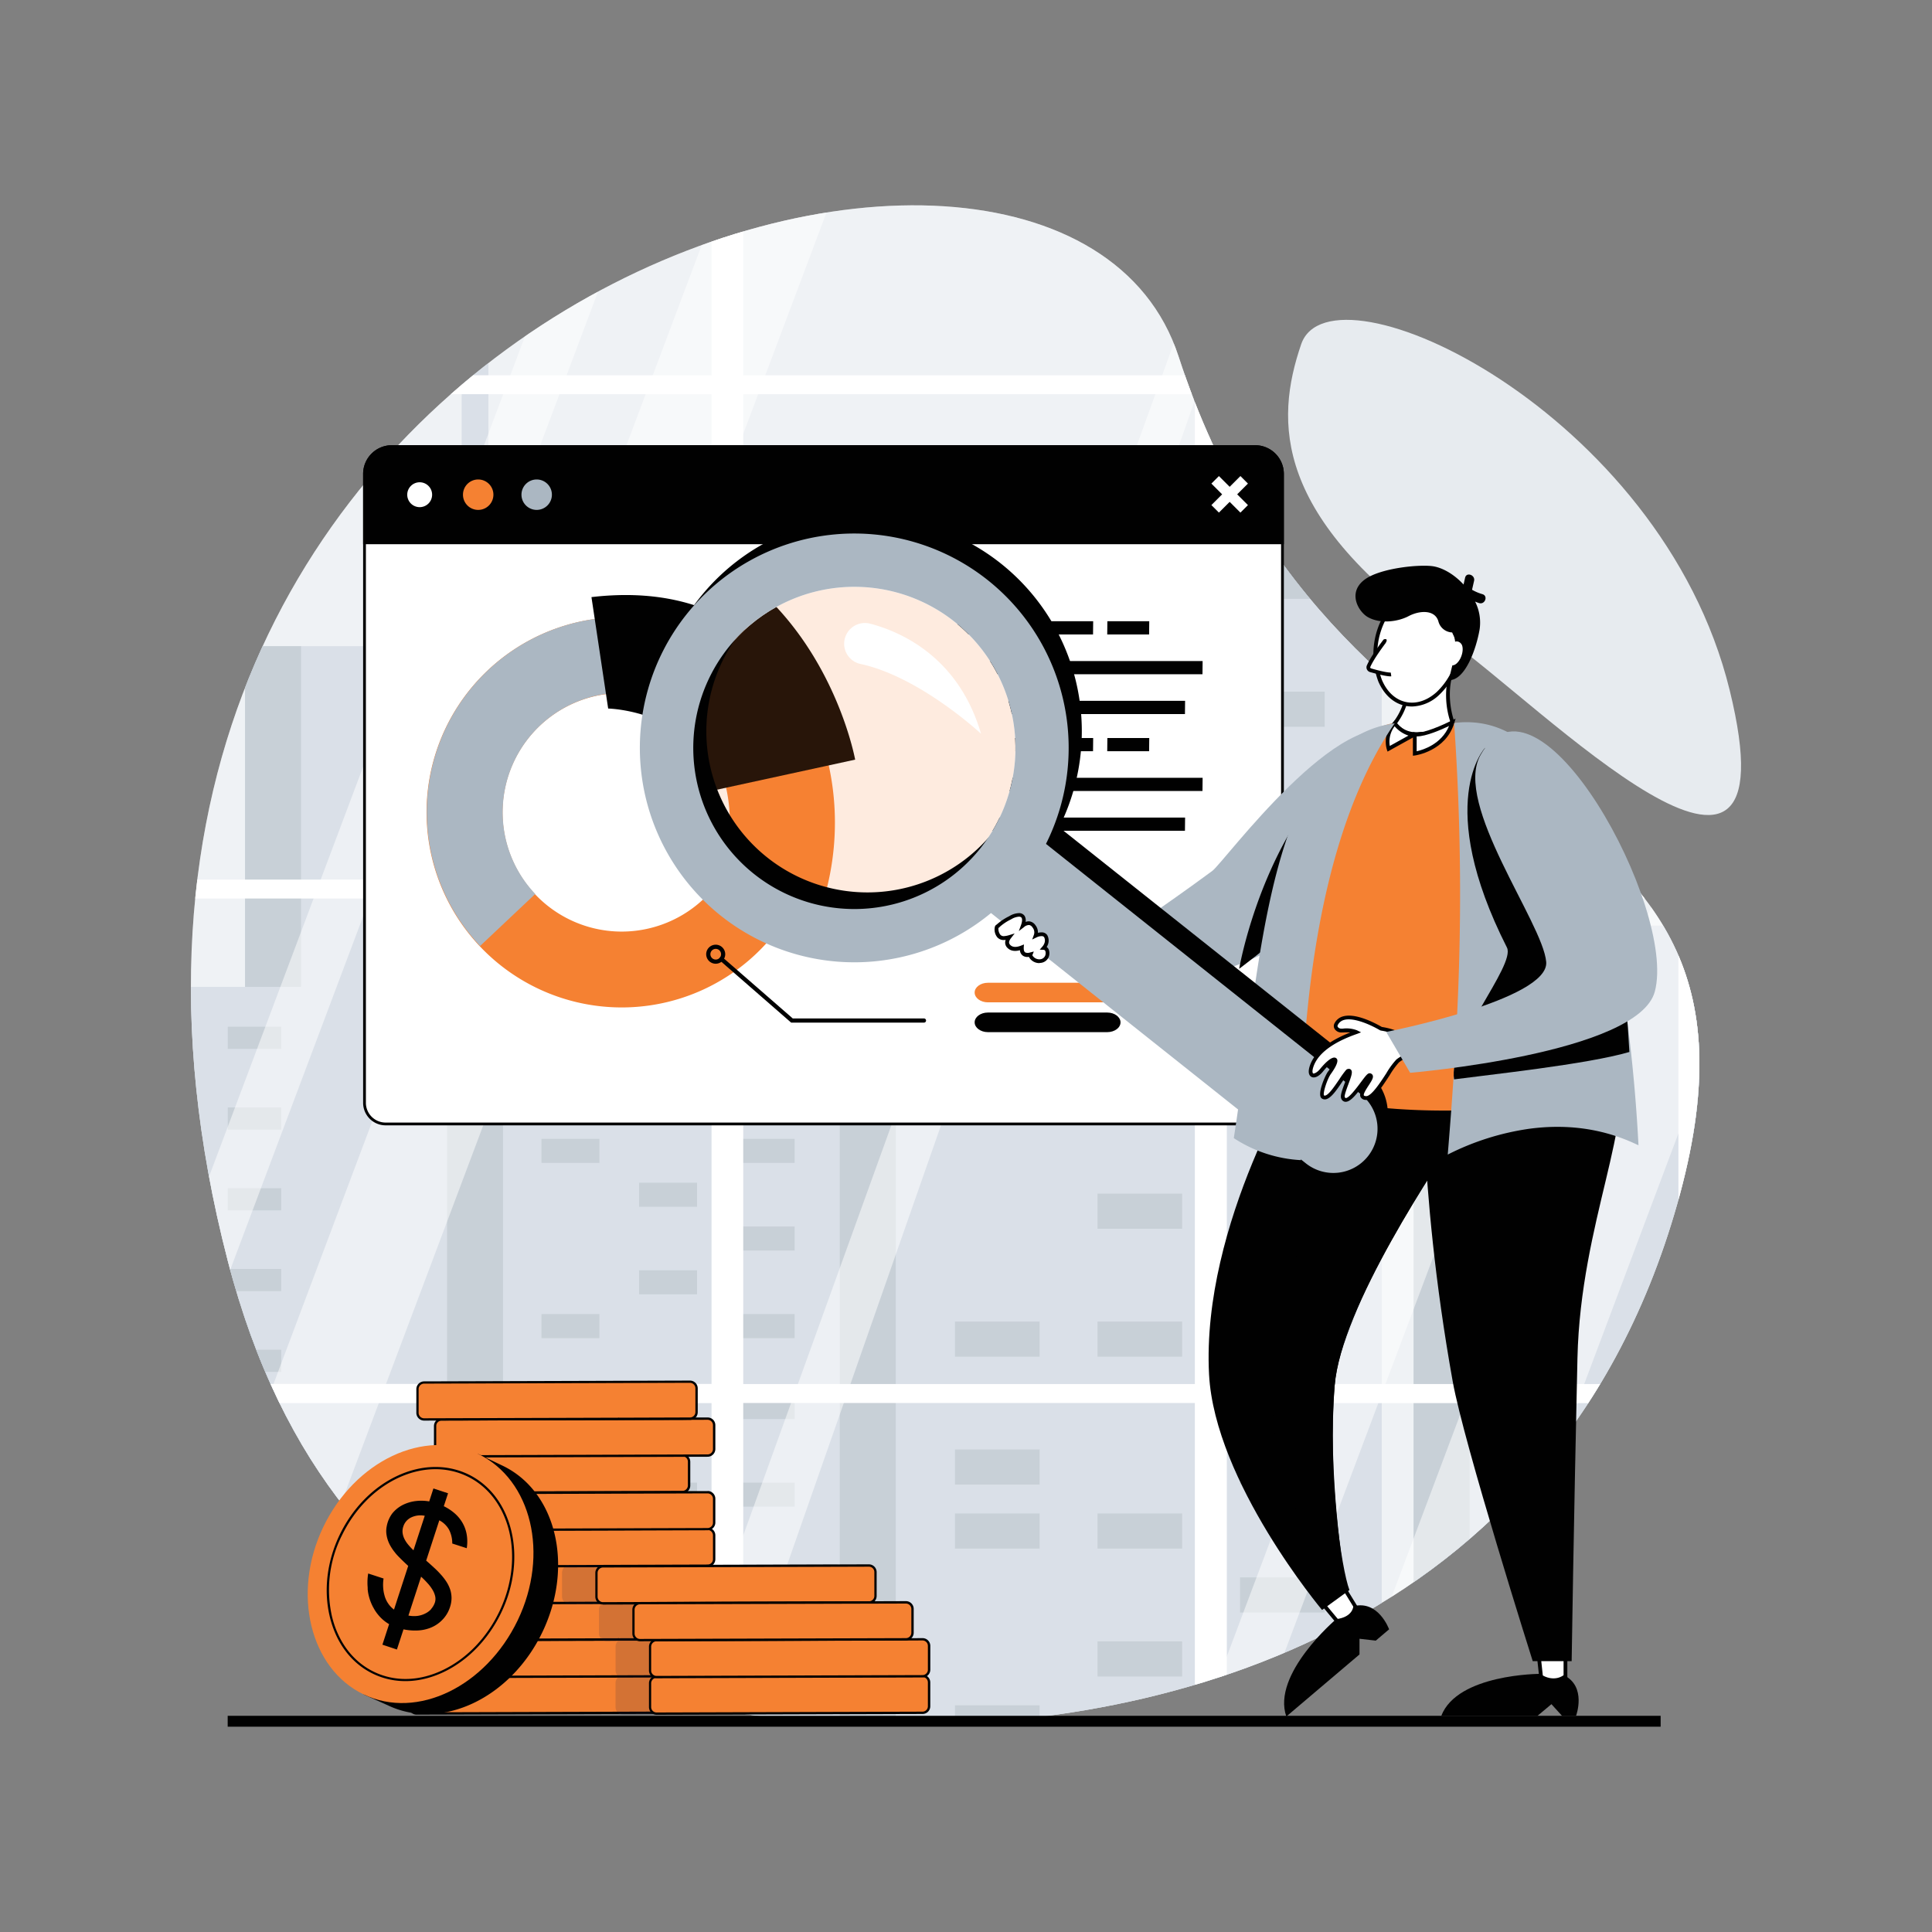 <svg xmlns="http://www.w3.org/2000/svg" data-name="Layer 1" viewBox="0 0 800 800"><rect x="0" y="0" width="800" height="800" fill="#808080" stroke="none"/><defs><clipPath id="a"><path fill="none" d="M364 714c99.09 3.24 277.4-28.1 330.53-215.52S555.17 354.2 488 147.56C437.89-6.5-8.15 126.21 94.28 521.92 139.31 695.9 278.05 711.13 364 714Z"></path></clipPath><clipPath id="b"><path fill="none" d="M395.24 257.48A66.71 66.71 0 1 0 406 351.21a66.7 66.7 0 0 0-10.76-93.73Z" data-name="SVGID"></path></clipPath></defs><path fill="#e7ebef" d="M364 714c99.09 3.24 277.4-28.1 330.53-215.52S555.17 354.2 488 147.56C437.89-6.5-8.15 126.21 94.28 521.92 139.31 695.9 278.05 711.13 364 714Z"></path><path fill="#e7ebef" d="M599.28 264.54c-72.26-50.43-71.41-90.1-60.49-122 12.39-36.11 149 27.6 177.41 143.15s-78.73 5.5-116.92-21.15Z"></path><g clip-path="url(#a)"><path fill="#c6d0db" d="M150.96 267.57v-24.24h40.2V127.49h11.08v115.84h43.31v24.24h23.2v485.72H101.47V267.57h49.49z"></path><path fill="#abb7c2" d="M101.47 267.57h23.19v436.92h-23.19z"></path><path fill="#c6d0db" d="M185.11 383.27h167.27v370.02H185.11z"></path><path fill="#abb7c2" d="M185.11 383.27h23.19v370.02h-23.19zM305.04 399.03h24v9.96h-24zM264.63 399.03h24.01v9.96h-24.01zM305.04 435.31h24v9.96h-24zM264.63 435.31h24.01v9.96h-24.01zM224.21 435.31h24v9.96h-24zM305.04 471.58h24v9.96h-24zM224.21 471.58h24v9.96h-24zM264.63 489.72h24.01v9.96h-24.01zM305.04 507.86h24v9.96h-24zM264.63 525.99h24.01v9.96h-24.01zM305.04 544.13h24v9.96h-24zM224.21 544.13h24v9.96h-24zM305.04 577.65h24v9.96h-24zM264.63 577.65h24.01v9.96h-24.01zM305.04 613.92h24v9.96h-24zM264.63 613.92h24.01v9.96h-24.01zM224.21 613.92h24v9.96h-24zM305.04 650.2h24v9.96h-24zM224.21 650.2h24v9.96h-24zM264.63 668.33h24.01v9.96h-24.01zM224.21 668.33h24v9.96h-24zM305.04 686.47h24v9.96h-24zM264.63 704.6h24.01v9.96h-24.01zM305.04 722.74h24v9.96h-24zM224.21 722.74h24v9.96h-24z"></path><path fill="#c6d0db" d="M585.35 383.27h167.28v370.02H585.35z"></path><path fill="#abb7c2" d="M585.35 383.27h23.19v370.02h-23.19z"></path><path fill="#c6d0db" d="M347.73 207.28h224.44v546.01H347.73z"></path><path fill="#abb7c2" d="M347.73 207.28h23.19v546.01h-23.19zM513.47 233.43h35.05v14.55h-35.05zM454.45 233.43h35.05v14.55h-35.05zM513.47 286.4h35.05v14.55h-35.05zM454.45 286.4h35.05v14.55h-35.05zM395.44 286.4h35.05v14.55h-35.05zM513.47 339.37h35.05v14.55h-35.05zM395.44 339.37h35.05v14.55h-35.05zM454.45 365.85h35.05v14.55h-35.05zM513.47 392.34h35.05v14.55h-35.05zM454.45 418.82h35.05v14.55h-35.05zM513.47 445.31h35.05v14.55h-35.05zM395.44 445.31h35.05v14.55h-35.05zM513.47 494.25h35.05v14.55h-35.05zM454.45 494.25h35.05v14.55h-35.05zM513.47 547.22h35.05v14.55h-35.05zM454.45 547.22h35.05v14.55h-35.05zM395.44 547.22h35.05v14.55h-35.05zM513.47 600.19h35.05v14.55h-35.05zM395.44 600.19h35.05v14.55h-35.05zM454.45 626.68h35.05v14.55h-35.05zM395.44 626.68h35.05v14.55h-35.05zM513.47 653.16h35.05v14.55h-35.05zM454.45 679.65h35.05v14.55h-35.05zM513.47 706.13h35.05v14.55h-35.05zM395.44 706.13h35.05v14.55h-35.05z"></path><path fill="#c6d0db" d="M700.59 247.98h219.97v505.31H700.59z"></path><path fill="#abb7c2" d="M700.59 247.98h22.73v505.31h-22.73zM747.35 321.2h34.35v13.46h-34.35zM747.35 370.22h34.35v13.46h-34.35zM747.35 468.26h34.35v13.46h-34.35zM747.35 562.58h34.35v13.46h-34.35zM747.35 611.6h34.35v13.46h-34.35zM747.35 636.11h34.35v13.46h-34.35zM747.35 709.65h34.35v13.46h-34.35z"></path><path fill="#c6d0db" d="M-10.3 408.63h141.67v344.66H-10.3z"></path><path fill="#abb7c2" d="M-10.3 408.63H4.34v344.66H-10.3zM94.32 425.14h22.13v9.18H94.32zM57.07 425.14H79.2v9.18H57.07zM94.32 458.57h22.13v9.18H94.32zM57.07 458.57H79.2v9.18H57.07zM19.82 458.57h22.12v9.18H19.82zM94.32 492.01h22.13v9.18H94.32zM19.82 492.01h22.12v9.18H19.82zM57.07 508.73H79.2v9.18H57.07zM94.32 525.44h22.13v9.18H94.32zM57.07 542.16H79.2v9.18H57.07zM94.32 558.88h22.13v9.18H94.32zM19.82 558.88h22.12v9.18H19.82zM94.32 589.78h22.13v9.18H94.32zM57.07 589.78H79.2v9.18H57.07zM94.32 623.21h22.13v9.18H94.32zM57.07 623.21H79.2v9.18H57.07zM19.82 623.21h22.12v9.18H19.82zM94.32 656.65h22.13v9.18H94.32zM19.82 656.65h22.12v9.18H19.82zM57.07 673.37H79.2v9.18H57.07zM19.82 673.37h22.12v9.18H19.82zM94.32 690.08h22.13v9.18H94.32zM57.07 706.8H79.2v9.18H57.07zM94.32 723.52h22.13v9.18H94.32zM19.82 723.52h22.12v9.18H19.82z"></path><path fill="#fff" d="M-99.07 39.75h600.4v684.56h-600.4z" opacity=".35"></path><path fill="#fff" d="M107.63 711.95h-46.6l249.8-664.37h46.6l-249.8 664.37zM25.35 711.95H2.05L251.84 47.58h23.31L25.35 711.95zM303.55 711.95h-23.3l214.16-593.04v47.78L303.55 711.95z" opacity=".5"></path><path fill="#fff" d="M504.49 26.2h600.4v684.56h-600.4z" opacity=".35"></path><path fill="#fff" d="M603.78 711.95h-46.6l249.8-664.37h46.6l-249.8 664.37zM521.5 711.95h-23.3L748 47.58h23.29L521.5 711.95z" opacity=".5"></path><path fill="#fff" d="M1129.92 163.23v-7.84h-21.57V31.92h-1214v15.66h13.08v5.53h387.2v102.28h-400.27v7.84h400.27v201h-400.27v7.83h400.27v201h-400.27V581h400.27v131H-92.44v4.52h-13.2v18.08h1214V581h21.57v-7.83h-21.57v-201h21.57v-7.83h-21.57v-201ZM508 372.09h187v201H508Zm0-7.83v-201h187v201Zm0-208.87V53.11h187v102.28ZM508 581h187v131H508v4.52Zm200.09 131V581h187v131Zm0-138.83v-201h187v201Zm0-208.86v-201h187v201Zm0-208.87V53.11h187v102.28ZM307.76 53.11h187v102.28h-187Zm0 110.12h187v201h-187Zm0 208.86h187v201h-187Zm0 208.86h187v135.52h-.07V712H307.76Z"></path></g><path fill="#010101" d="M94.28 710.48h593.36v4.51H94.28z"></path><path fill="#f58132" d="M285.35 706.47a2.75 2.75 0 0 1-2.72 2.74l-19.51.06-90.62.27a2.72 2.72 0 0 1-2.73-2.71v-9.86a2.73 2.73 0 0 1 2.72-2.74h9.42l81-.26 19.73-.06a2.79 2.79 0 0 1 1 .2 2.72 2.72 0 0 1 1.72 2.52Z"></path><path fill="#010101" d="M172.5 710a3.21 3.21 0 0 1-3.22-3.19v-9.86a3.22 3.22 0 0 1 3.19-3.22l110.14-.34a3.24 3.24 0 0 1 3.22 3.2v9.86a3.22 3.22 0 0 1-3.19 3.22Zm110.09-15.64-110.14.33a2.26 2.26 0 0 0-2.23 2.26v9.85a2.24 2.24 0 0 0 2.25 2.24l110.13-.34a2.27 2.27 0 0 0 2.24-2.25v-9.86a2.25 2.25 0 0 0-1.42-2.08 2.37 2.37 0 0 0-.83-.13Z"></path><path fill="#f58132" d="M295.76 691.33a2.72 2.72 0 0 1-2.72 2.73h-9.45l-20.37.07-80.32.25a2.71 2.71 0 0 1-2.72-2.72v-9.87a2.72 2.72 0 0 1 2.72-2.72l73.16-.23 37-.11a2.71 2.71 0 0 1 2.73 2.72Z"></path><path fill="#010101" d="M182.91 694.89a3.05 3.05 0 0 1-1.22-.24 3.19 3.19 0 0 1-2-3v-9.86a3.21 3.21 0 0 1 3.2-3.22l110.11-.29a3.18 3.18 0 0 1 3.21 3.2v9.85a3.22 3.22 0 0 1-3.2 3.22ZM293 679.25l-110.13.33a2.27 2.27 0 0 0-1.59.66 2.2 2.2 0 0 0-.64 1.58v9.87a2.24 2.24 0 0 0 1.4 2.07 2.14 2.14 0 0 0 .84.17l110.12-.35a2.24 2.24 0 0 0 2.23-2.25v-9.85a2.25 2.25 0 0 0-.66-1.59 2.2 2.2 0 0 0-1.57-.64Z"></path><path fill="#f58132" d="M288.46 676a2.73 2.73 0 0 1-2.72 2.74l-29.73.1-80.37.24a2.73 2.73 0 0 1-2.74-2.72v-9.85a2.7 2.7 0 0 1 1.84-2.59 2.74 2.74 0 0 1 .87-.15l65.09-.21 37.89-.1h7.15a2.75 2.75 0 0 1 2.74 2.72Z"></path><path fill="#010101" d="M175.62 679.58a3.22 3.22 0 0 1-3.22-3.2v-9.85a3.2 3.2 0 0 1 2.17-3 3.15 3.15 0 0 1 1-.18l110.12-.35a3.23 3.23 0 0 1 3.23 3.19v9.86a3.11 3.11 0 0 1-.93 2.27 3.2 3.2 0 0 1-2.26 1Zm110.07-15.65-110.12.34a2.06 2.06 0 0 0-.71.13 2.22 2.22 0 0 0-1.52 2.12v9.86a2.26 2.26 0 0 0 2.26 2.23l80.26-.24.21-.09.1.09 29.55-.09A2.24 2.24 0 0 0 288 676v-9.86a2.27 2.27 0 0 0-2.31-2.21Z"></path><path fill="#f58132" d="M285.35 615.13a2.74 2.74 0 0 1-2.72 2.74l-19.51.06-90.62.27a2.72 2.72 0 0 1-2.73-2.71v-9.86a2.73 2.73 0 0 1 2.72-2.74h9.42l81-.25 19.73-.06a2.78 2.78 0 0 1 1 .19 2.73 2.73 0 0 1 1.72 2.52Z"></path><path fill="#010101" d="M172.5 618.69a3.22 3.22 0 0 1-3.22-3.2v-9.86a3.22 3.22 0 0 1 3.19-3.22l110.14-.34a3.24 3.24 0 0 1 3.22 3.2v9.86a3.22 3.22 0 0 1-3.19 3.22ZM282.59 603l-110.14.34a2.26 2.26 0 0 0-2.23 2.25v9.86a2.24 2.24 0 0 0 2.25 2.23l110.13-.34a2.26 2.26 0 0 0 2.24-2.25v-9.86a2.24 2.24 0 0 0-1.42-2.07 2.17 2.17 0 0 0-.83-.16Z"></path><path fill="#f58132" d="M295.76 600a2.72 2.72 0 0 1-2.72 2.72h-9.45l-20.37.07-80.32.25a2.71 2.71 0 0 1-2.72-2.71v-9.87a2.72 2.72 0 0 1 2.72-2.73l73.16-.23 37-.11a2.71 2.71 0 0 1 2.73 2.72Z"></path><path fill="#010101" d="M182.91 603.55a3.05 3.05 0 0 1-1.22-.24 3.17 3.17 0 0 1-2-2.95v-9.87a3.19 3.19 0 0 1 3.2-3.21l110.11-.34a3.27 3.27 0 0 1 2.27.92 3.2 3.2 0 0 1 .94 2.28V600a3.21 3.21 0 0 1-3.2 3.21ZM293 587.91l-110.13.33a2.23 2.23 0 0 0-1.59.67 2.16 2.16 0 0 0-.64 1.57v9.88a2.23 2.23 0 0 0 1.4 2.06 2.14 2.14 0 0 0 .84.17l110.12-.35a2.24 2.24 0 0 0 2.23-2.24v-9.86a2.22 2.22 0 0 0-2.23-2.23Z"></path><path fill="#f58132" d="M288.46 584.68a2.73 2.73 0 0 1-2.72 2.74l-29.73.1-80.37.24a2.73 2.73 0 0 1-2.74-2.72v-9.85a2.7 2.7 0 0 1 1.84-2.59 2.74 2.74 0 0 1 .87-.15l65.09-.21 37.89-.1h7.15a2.75 2.75 0 0 1 2.74 2.72Z"></path><path fill="#010101" d="M175.62 588.24a3.22 3.22 0 0 1-3.22-3.19v-9.86a3.19 3.19 0 0 1 2.17-3 2.92 2.92 0 0 1 1-.19l110.12-.33a3.23 3.23 0 0 1 3.23 3.19v9.86A3.15 3.15 0 0 1 288 587a3.23 3.23 0 0 1-2.26.95Zm110.07-15.64-110.12.33a2.06 2.06 0 0 0-.71.13 2.23 2.23 0 0 0-1.52 2.12v9.86a2.27 2.27 0 0 0 2.26 2.24l80.26-.24.21-.09.1.09 29.55-.1a2.24 2.24 0 0 0 2.23-2.25v-9.86a2.26 2.26 0 0 0-2.26-2.23Z"></path><path fill="#f58132" d="M280.4 660.89a2.75 2.75 0 0 1-1.85 2.59 2.78 2.78 0 0 1-.87.14l-36.81.12-66.17.2h-7.16a2.72 2.72 0 0 1-2.72-2.72v-9.87a2.72 2.72 0 0 1 2.72-2.73h14.81l66.76-.21 28.55-.08a2.35 2.35 0 0 1 .6.07 2.71 2.71 0 0 1 2.13 2.64Z"></path><path fill="#010101" d="M167.55 664.45a3.21 3.21 0 0 1-3.22-3.2v-9.87a3.21 3.21 0 0 1 3.2-3.21l82.05-.25 28.08-.08a2.84 2.84 0 0 1 .72.08 3.2 3.2 0 0 1 2.5 3.11v9.86a3.2 3.2 0 0 1-3.2 3.21ZM249 648.89l-81.47.25a2.24 2.24 0 0 0-2.24 2.24v9.87a2.24 2.24 0 0 0 2.24 2.23l110.14-.35a2.35 2.35 0 0 0 .71-.11 2.25 2.25 0 0 0 1.52-2.13v-9.85a2.25 2.25 0 0 0-1.75-2.18 2.14 2.14 0 0 0-.5-.06l-28.35.09-.09.08Z"></path><path fill="#f58132" d="M295.76 645.62a2.72 2.72 0 0 1-2.72 2.72h-14.81l-29 .08-66.31.21a2.88 2.88 0 0 1-.59-.07 2.74 2.74 0 0 1-2.13-2.64v-9.86a2.71 2.71 0 0 1 2.07-2.65 2.32 2.32 0 0 1 .65-.08l62.81-.19L293 633a2.74 2.74 0 0 1 .7.09 2.71 2.71 0 0 1 2 2.63Z"></path><path fill="#010101" d="M182.91 649.16a2.84 2.84 0 0 1-.72-.09 3.2 3.2 0 0 1-2.49-3.07v-9.87a3.17 3.17 0 0 1 2.44-3.12 2.83 2.83 0 0 1 .76-.09l110.1-.36a3 3 0 0 1 .82.1 3.18 3.18 0 0 1 2.39 3.1v9.86a3.21 3.21 0 0 1-3.2 3.21ZM293 633.53l-110.12.33a1.53 1.53 0 0 0-.51.07 2.2 2.2 0 0 0-1.72 2.17v9.87a2.24 2.24 0 0 0 1.75 2.16 2.12 2.12 0 0 0 .49.06l110.11-.33a2.24 2.24 0 0 0 2.23-2.24v-9.86a2.22 2.22 0 0 0-1.67-2.16 2.1 2.1 0 0 0-.56-.07Z"></path><path fill="#f58132" d="M295.76 630.48a2.73 2.73 0 0 1-2.07 2.65 2.32 2.32 0 0 1-.65.08l-47 .14-63.11.2a2.59 2.59 0 0 1-.68-.09 2.73 2.73 0 0 1-2-2.63v-9.86a2.71 2.71 0 0 1 2.72-2.72h11.76l37.66-.12 60.7-.19a2.77 2.77 0 0 1 .42 0 2.73 2.73 0 0 1 2.31 2.68Z"></path><path fill="#010101" d="M182.91 634a3 3 0 0 1-.82-.1 3.22 3.22 0 0 1-2.39-3.1v-9.85a3.16 3.16 0 0 1 .92-2.27 3.21 3.21 0 0 1 2.28-1l110.1-.26a2.78 2.78 0 0 1 .51 0 3.22 3.22 0 0 1 2.7 3.16v9.86a3.2 3.2 0 0 1-2.44 3.12 2.83 2.83 0 0 1-.76.09ZM293 618.38l-110.12.35a2.21 2.21 0 0 0-1.59.66 2.17 2.17 0 0 0-.64 1.58v9.86a2.25 2.25 0 0 0 1.68 2.16 2 2 0 0 0 .56.07l110.11-.33a1.53 1.53 0 0 0 .51-.07 2.22 2.22 0 0 0 1.72-2.17v-9.87a2.26 2.26 0 0 0-1.9-2.21 2.07 2.07 0 0 0-.33-.03Z"></path><path fill="#191e3f" d="M369.92 694a2.81 2.81 0 0 0 .58-.39 3.19 3.19 0 0 0 .93-2.27v-9.86a3.16 3.16 0 0 0-.95-2.26 3.13 3.13 0 0 0-2.27-.93h-4.57a3.14 3.14 0 0 0 .93-2.26v-9.87a3.2 3.2 0 0 0-3.2-3.19h-13a3.21 3.21 0 0 0 .9-2.23v-9.86a3.23 3.23 0 0 0-3.21-3.2l-110.13.34a3.21 3.21 0 0 0-3.2 3.22v9.86a3.22 3.22 0 0 0 3.21 3.2h13a3.14 3.14 0 0 0-.9 2.22v9.86a3.21 3.21 0 0 0 3.21 3.2h4.57a3.13 3.13 0 0 0-.92 2.26v9.86a3.13 3.13 0 0 0 1.47 2.62 2.74 2.74 0 0 0-.57.39 3.11 3.11 0 0 0-.93 2.27v9.86a3.15 3.15 0 0 0 .94 2.26 3.2 3.2 0 0 0 2.26.93l110.13-.34a3.2 3.2 0 0 0 3.2-3.21v-9.86a3.14 3.14 0 0 0-1.48-2.62Z" opacity=".15"></path><path fill="#f58132" d="m382.07 709.24-110.13.34a2.72 2.72 0 0 1-2.73-2.71V697a2.72 2.72 0 0 1 2.71-2.73l110.08-.34a2.74 2.74 0 0 1 2.73 2.72v9.86a2.72 2.72 0 0 1-2.66 2.73Z"></path><path fill="#010101" d="M271.93 710.06a3.19 3.19 0 0 1-3.2-3.19v-9.86a3.11 3.11 0 0 1 .93-2.27 3.16 3.16 0 0 1 2.26-1l110.08-.29a3.21 3.21 0 0 1 3.21 3.2v9.86a3.2 3.2 0 0 1-3.19 3.21l-110.14.34ZM382 694.42l-110.13.34a2.25 2.25 0 0 0-2.24 2.24v9.86a2.24 2.24 0 0 0 2.23 2.24l110.13-.34a2.24 2.24 0 0 0 2.23-2.25v-9.86a2.23 2.23 0 0 0-2.22-2.23Z"></path><path fill="#f58132" d="m359.86 663.55-110.13.34a2.71 2.71 0 0 1-2.73-2.71v-9.86a2.71 2.71 0 0 1 2.71-2.73l110.13-.34a2.73 2.73 0 0 1 2.74 2.71v9.86a2.72 2.72 0 0 1-2.72 2.73Z"></path><path fill="#010101" d="M249.72 664.38a3.22 3.22 0 0 1-3.21-3.2v-9.86a3.23 3.23 0 0 1 3.2-3.22l110.13-.34A3.23 3.23 0 0 1 363 651v9.86a3.21 3.21 0 0 1-3.2 3.22l-110.13.34Zm110.1-15.65-110.14.34a2.25 2.25 0 0 0-2.23 2.25v9.86a2.29 2.29 0 0 0 .66 1.58 2.25 2.25 0 0 0 1.58.65l110.13-.34a2.24 2.24 0 0 0 2.23-2.24v-9.87a2.24 2.24 0 0 0-.66-1.58 2.22 2.22 0 0 0-1.57-.65Z"></path><path fill="#f58132" d="m382.07 694.11-110.13.33a2.72 2.72 0 0 1-2.73-2.71v-9.86a2.72 2.72 0 0 1 2.71-2.73L382 678.8a2.72 2.72 0 0 1 2.73 2.71v9.86a2.73 2.73 0 0 1-2.66 2.74Z"></path><path fill="#010101" d="M271.93 694.93a3.2 3.2 0 0 1-3.2-3.2v-9.86a3.13 3.13 0 0 1 .93-2.27 3.2 3.2 0 0 1 2.26-1l110.08-.28a3.11 3.11 0 0 1 2.27.93 3.16 3.16 0 0 1 .95 2.26v9.86a3.21 3.21 0 0 1-3.19 3.22l-110.14.34ZM382 679.28l-110.13.34a2.25 2.25 0 0 0-2.24 2.25v9.86a2.18 2.18 0 0 0 .66 1.58 2.21 2.21 0 0 0 1.57.65l110.13-.34a2.24 2.24 0 0 0 2.23-2.24v-9.86a2.24 2.24 0 0 0-2.24-2.24Z"></path><path fill="#f58132" d="m375.19 678.8-110.13.34a2.73 2.73 0 0 1-2.74-2.72v-9.86a2.73 2.73 0 0 1 2.72-2.73l110.13-.34a2.73 2.73 0 0 1 2.73 2.72v9.86a2.73 2.73 0 0 1-2.71 2.73Z"></path><path fill="#010101" d="M265.05 679.62a3.21 3.21 0 0 1-3.21-3.2v-9.86a3.19 3.19 0 0 1 3.2-3.21l110.1-.35a3.2 3.2 0 0 1 3.2 3.19v9.87a3.2 3.2 0 0 1-3.19 3.21l-110.13.34ZM375.15 664l-110.15.31a2.24 2.24 0 0 0-2.23 2.25v9.86a2.24 2.24 0 0 0 2.24 2.23l110.12-.33a2.26 2.26 0 0 0 2.24-2.25v-9.86a2.25 2.25 0 0 0-2.22-2.21ZM151.42 699.86c-14.85-13.81-18.43-39.47-7.31-62.66 11-23 33.08-36.27 53-33.57l.78-1.63 10.24 4.92c22.23 10.66 29.6 41.52 16.46 68.91s-41.82 40.95-64.05 30.28l-10-4.49Z"></path><path fill="#f58132" d="M133.87 632.28c-13.15 27.39-5.53 58.68 16.7 69.34s50.66-3.32 63.81-30.71 5.77-58.24-16.46-68.91-50.92 2.9-64.05 30.28Z"></path><path fill="#f58132" d="M141.05 635.76c-10.79 22.49-4.54 48.19 13.72 57s41.61-2.73 52.4-25.22 4.74-47.84-13.51-56.6-41.82 2.32-52.61 24.82Z"></path><path fill="#010101" d="M186.34 665.45a11.81 11.81 0 0 0 .63-3.87 11.69 11.69 0 0 0-.61-3.54 14.73 14.73 0 0 0-1.62-3.25 24.47 24.47 0 0 0-2.37-3 35.87 35.87 0 0 0-2.83-2.82c-1-.93-2-1.83-3.07-2.75l5.44-16.69a9.8 9.8 0 0 1 4 3.83 12.33 12.33 0 0 1 1.36 5.78l6 1.94a17.34 17.34 0 0 0-.06-5.9 14.69 14.69 0 0 0-1.84-4.85 15.42 15.42 0 0 0-3.27-3.83 20.24 20.24 0 0 0-4.33-2.81l1.76-5.35-6.06-2-1.74 5.36a19 19 0 0 0-5.53-.15 16.53 16.53 0 0 0-5 1.41 13.54 13.54 0 0 0-4.06 2.91 10.92 10.92 0 0 0-.76.88 12.7 12.7 0 0 0-2.25 5.26 10 10 0 0 0-.07 3.57 13.2 13.2 0 0 0 1.69 4.68 21.39 21.39 0 0 0 1.36 2.05l.79 1c.29.34.59.68.91 1 .05.07.1.11.16.18 1.29 1.32 2.65 2.63 4.06 3.92l-4.56 14-.19.61-.19.59-.94 2.88a10.19 10.19 0 0 1-2.31-2.37 10.43 10.43 0 0 1-1.16-2.1 7.61 7.61 0 0 1-.28-.75l-.06-.17-.15-.56a14.46 14.46 0 0 1-.51-3 16.61 16.61 0 0 1 .15-3.91l-6.37-2.08a23 23 0 0 0-.21 5.84.35.35 0 0 0 0 .18v.42c0 .13 0 0 0 0a1.5 1.5 0 0 1 0 .2 3.55 3.55 0 0 0 .08.47 1.5 1.5 0 0 0 0 .2 20.05 20.05 0 0 0 1.39 5c.17.41.36.82.56 1.21a3.83 3.83 0 0 0 .35.64c.12.24.23.44.35.65a17.27 17.27 0 0 0 1.76 2.47 16.52 16.52 0 0 0 4.38 3.69l-2.77 8.51 6 2 2.73-8.35a23.71 23.71 0 0 0 5.68.47 16.37 16.37 0 0 0 5.56-1.15 13.77 13.77 0 0 0 4.72-3.13 13.3 13.3 0 0 0 3.3-5.42ZM167 632.11a6.23 6.23 0 0 1 3.13-3.71 9 9 0 0 1 5.75-.75l-4.67 14.29a28.29 28.29 0 0 1-2.22-2.38 11.93 11.93 0 0 1-1.57-2.41 8.09 8.09 0 0 1-.72-2.47 6 6 0 0 1 .3-2.57Zm11.57 34.14a7.73 7.73 0 0 1-2.46 1.86 10 10 0 0 1-3.21 1 12.48 12.48 0 0 1-3.78-.14l5.25-16.1a35.37 35.37 0 0 1 2.59 2.61 16.26 16.26 0 0 1 2.07 2.71 9.08 9.08 0 0 1 1.15 2.71 5 5 0 0 1-.11 2.7 7.86 7.86 0 0 1-1.55 2.65Z"></path><path fill="#010101" d="M160.35 695.2a30.49 30.49 0 0 1-5.78-2.08c-9-4.3-15.36-12.69-18-23.63s-1.19-23 4.07-33.93 13.69-19.63 23.72-24.37 20.53-5 29.49-.72c18.46 8.86 24.62 34.52 13.74 57.21-5.28 11-13.67 19.73-23.62 24.55-7.97 3.84-16.12 4.84-23.62 2.97ZM141.46 636a50.19 50.19 0 0 0-4 33.32c2.58 10.66 8.79 18.84 17.51 23s18.83 3.85 28.6-.88 18-13.3 23.19-24.12c10.67-22.24 4.7-47.35-13.3-56-8.7-4.18-18.9-3.92-28.71.71s-18.12 13.16-23.29 24Z"></path><path fill="#fff" d="M159.68 465.4a8.75 8.75 0 0 1-8.74-8.75V196.26a11.34 11.34 0 0 1 11.31-11.34h357.46A11.34 11.34 0 0 1 531 196.24v260.41a8.75 8.75 0 0 1-8.75 8.75Z"></path><path fill="#010101" d="M519.71 185.5a10.77 10.77 0 0 1 10.76 10.74v260.41a8.19 8.19 0 0 1-8.18 8.18H159.67a8.18 8.18 0 0 1-8.16-8.18V196.26a10.76 10.76 0 0 1 10.74-10.76Zm0-1.15H162.25a11.9 11.9 0 0 0-11.89 11.91v260.39a9.32 9.32 0 0 0 9.31 9.33h362.62a9.33 9.33 0 0 0 9.33-9.33V196.24a11.9 11.9 0 0 0-11.91-11.89Z"></path><path fill="#010101" d="M531.61 225.34H150.36v-29.09a11.9 11.9 0 0 1 11.9-11.9h357.45a11.9 11.9 0 0 1 11.9 11.9Z"></path><path fill="#abb7c2" d="M215.93 204.84a6.3 6.3 0 1 1 6.3 6.3 6.3 6.3 0 0 1-6.3-6.3Z"></path><path fill="#f58132" d="M191.71 204.84a6.3 6.3 0 1 1 6.29 6.3 6.29 6.29 0 0 1-6.29-6.3Z"></path><circle cx="173.78" cy="204.84" r="5.72" fill="#fff" transform="rotate(-22.61 173.792 204.853)"></circle><path fill="#010101" d="M173.78 199.7a5.15 5.15 0 1 1-5.15 5.14 5.15 5.15 0 0 1 5.15-5.14Zm0-1.15a6.3 6.3 0 1 0 6.29 6.29 6.3 6.3 0 0 0-6.29-6.29Z"></path><path fill="#fff" d="m501.61 200.24 3.12-3.11 4.45 4.45 4.45-4.45 3.12 3.11-4.46 4.45 4.46 4.46-3.12 3.11-4.45-4.45-4.45 4.45-3.12-3.11 4.45-4.46-4.45-4.45z"></path><path fill="#f58132" d="M336.9 321.64a80.81 80.81 0 1 0 1.35 14.73 80.91 80.91 0 0 0-1.35-14.73Zm-79.44 64.11a49.38 49.38 0 0 1-7.74-98.15 50.63 50.63 0 0 1 7.74-.6A49.43 49.43 0 0 1 306 327.37a48.68 48.68 0 0 1 .83 9 49.43 49.43 0 0 1-49.37 49.38Z"></path><path fill="#abb7c2" d="M208.18 334.83a49.14 49.14 0 0 0 13.46 35.34l-22.85 21.55a80.74 80.74 0 0 1 48.47-135.55l4 31.15a49.46 49.46 0 0 0-43.08 47.51Z"></path><path fill="#010101" d="m244.91 247.25 6.92 46.14s37.4.74 46 34.22l46.51-10.14s-14.46-80.18-99.43-70.22ZM396.43 257.24v5.47h56.17l.06-5.47h-56.23zM396.43 273.72v5.47h101.49l.06-5.47H396.43zM396.43 290.19v5.48h94.23l.06-5.48h-94.29zM458.48 262.71h17.34l.06-5.47h-17.34l-.06 5.47zM396.43 305.59v5.47h56.17l.06-5.47h-56.23zM396.43 322.06v5.48h101.49l.06-5.48H396.43zM396.43 338.54v5.47h94.23l.06-5.47h-94.29zM458.48 311.06h17.34l.06-5.47h-17.34l-.06 5.47zM382.6 423.44h-55l-29.46-25.67a.86.86 0 0 1 1.13-1.3l29 25.25h54.33a.86.86 0 1 1 0 1.72Z"></path><path fill="#010101" d="M296.37 399.06a3.94 3.94 0 1 1 3.93-3.94 3.95 3.95 0 0 1-3.93 3.94Zm0-6.15a2.21 2.21 0 1 0 2.21 2.21 2.21 2.21 0 0 0-2.21-2.21Z"></path><path fill="#f58132" d="M510.2 415.05H409.07c-3 0-5.49-1.81-5.49-4.06 0-2.24 2.46-4.05 5.49-4.05H510.2c3 0 5.5 1.81 5.5 4.05 0 2.25-2.47 4.06-5.5 4.06Z"></path><path fill="#010101" d="M458.48 427.39h-49.41c-3 0-5.49-1.82-5.49-4.06 0-2.24 2.46-4.06 5.49-4.06h49.41c3 0 5.5 1.82 5.5 4.06.02 2.24-2.47 4.06-5.5 4.06Z"></path><path fill="#fff" d="m544.73 660.5 10.33 12.46 7.88-4.95-7.56-12.33-10.65 4.82z"></path><path fill="#010101" d="m554.9 674-11.43-13.78 12.21-5.53 8.32 13.57Zm-8.9-13.21 9.25 11.15 6.64-4.18-6.8-11.09Z"></path><path fill="#fff" d="m636.64 680.67 1.97 18.29 9.6 1.21v-21.59l-11.57 2.09z"></path><path fill="#010101" d="m649 701.06-11.09-1.4-2.13-19.66 13.22-2.35Zm-9.67-2.79 8.11 1v-19.75l-9.94 1.79ZM608 462.71c-14 20.93-52.77 78.29-55.33 110.91-2.94 37.46 2.77 75.93 6.1 84.79l-11.33 8.24s-44.45-53-46.8-97.56C497.39 506.64 539 440.7 539 440.7s11.3 1.17 25.09 3c.51.07 1 .11 1.48.19 22.07 2.93 49.5 7.44 47.29 11.4-.55.96-2.31 3.6-4.86 7.42ZM553.28 670.45s-26.79 22.73-20.64 40.32l30.3-25.7v-6.49l6.74.77 5.52-4.68s-4.42-12.27-14.82-9.55c0 0-.13 4.49-7.1 5.33Z"></path><path fill="#010101" d="M552.66 573.62c-3.16 35.89 4.06 79.87 4.06 79.87s-38.12-31.2-28-95.47c8.94-57.07 33.2-109.55 35.42-114.34.12-.27.18-.38.18-.38l1.3.57L608 462.71c-14 20.93-52.5 78.29-55.34 110.91Z"></path><path fill="#010101" d="M589.28 430.86S586.66 489 601.53 572c4.63 25.85 33.14 115.84 33.14 115.84h16.12s.86-58.09 2.4-125.52c1.3-56.61 24.72-98.92 16.12-123.63-4.22-12.18-80.03-7.83-80.03-7.83ZM637.7 693.11s-34.2 0-40.9 17.39h39.84l5.78-4.84 4.39 4.84h5.8s4.56-12.22-5.13-16.87c0 0-3.93 3.37-9.78-.52Z"></path><path fill="#abb7c2" d="M496.92 404.29c-28.5 5.44-48.46-4.94-48.46-4.94l11-9S481 376.13 502 360.61c4.91-3.62 53.7-70.65 78.3-56.75 52.22 29.54-44.73 93.05-83.38 100.43Z"></path><path fill="#010101" d="M513.11 401.17s5.61-33 24.75-62.63A63.62 63.62 0 0 1 562.61 321s-15.11 50.87-32.18 66.36c-4.54 4.08-17.32 13.81-17.32 13.81Z"></path><path fill="#f58132" d="M663.38 453.63c-37.21 6.61-75.66 9-113 2-8.49-1.58-17.21-3.17-25.25-6.41-2.57-1.05-4.55-1.77-4.93-4.68-.49-3.75 1.14-8.72 1.6-12.44 2.34-19 5.1-37.88 8.17-56.73 4.25-26.12 9.56-58.86 35.89-72 13.72-6.84 31-7.25 45.21-1.56 14.55 5.84 25.07 18.35 32.26 31.9 9.07 17.1 13.66 36.19 16.53 55.22a324.76 324.76 0 0 1 3.52 64.7Z"></path><path fill="#fff" d="M577.51 299.51s5.92 10.53 23.9-.45c0 0-3.67-9.6-.79-19.6l-18.3 4.47s1.76 6.86-4.81 15.58Z"></path><path fill="#010101" d="M587 304.85a14.41 14.41 0 0 1-3.64-.45 10.62 10.62 0 0 1-6.49-4.51l-.25-.44.31-.41c6.23-8.28 4.69-14.86 4.67-14.92l-.19-.76 20.38-5-.38 1.29c-2.77 9.64.73 19 .77 19.1l.23.61-.55.34c-5.62 3.44-10.6 5.15-14.86 5.15Zm-8.49-5.32a9.65 9.65 0 0 0 5.29 3.37c4.49 1.15 10.11-.25 16.7-4.18a35.17 35.17 0 0 1-.93-18.19l-16.31 4c.22 2.04.38 7.88-4.79 15Z"></path><path fill="#fff" d="M592.37 244.1c9.34 2.06 14.57 14.33 11.68 27.41s-12.79 22-22.13 20-14.56-14.33-11.68-27.42S583 242 592.37 244.1Z"></path><path fill="#010101" d="M584.66 292.55a13.58 13.58 0 0 1-2.91-.32c-4.77-1.05-8.66-4.61-11-10a32.32 32.32 0 0 1 7.59-34.39c4.37-3.94 9.42-5.53 14.17-4.48 9.74 2.16 15.25 14.87 12.27 28.35a30.45 30.45 0 0 1-8.89 16.07 16.92 16.92 0 0 1-11.23 4.77Zm5-48a15.44 15.44 0 0 0-10.24 4.4 30.78 30.78 0 0 0-7.19 32.61c2.1 4.94 5.61 8.18 9.87 9.11s8.8-.51 12.79-4.11a28.94 28.94 0 0 0 8.41-15.24c2.79-12.64-2.18-24.52-11.08-26.49a11.67 11.67 0 0 0-2.57-.25Z"></path><path fill="#fff" d="M575 263.35s-6.29 7.87-8.32 12.47a1.26 1.26 0 0 0 .81 1.72c2.22.64 6.72 1.86 8.65 1.74 2.64-.18-1.14-15.93-1.14-15.93Z"></path><path fill="#010101" d="M575.88 280.07c-2 0-5.73-1-8.58-1.78a2.07 2.07 0 0 1-1.29-1.11 2 2 0 0 1 0-1.68c2-4.64 8.16-12.32 8.42-12.64l1-1.25.37 1.56c.78 3.24 3.16 14 1.49 16.29a1.4 1.4 0 0 1-1.06.6Zm-1.24-14.94c-1.85 2.41-5.73 7.65-7.21 11a.41.41 0 0 0 0 .38.44.44 0 0 0 .31.26c4 1.18 7.08 1.8 8.38 1.72.64-.7 0-6.65-1.48-13.36Z"></path><path fill="#010101" d="M565.07 240c6.55-4.9 23.42-6.45 28.7-5.46 4.17.79 8.67 3.61 12.26 7.5.21-.94.43-1.89.64-2.83.57-2.47 4.27-1.11 3.71 1.32l-.84 3.68a19.55 19.55 0 0 0 4.29 1.82c2.45.69 1.1 4.4-1.32 3.7-.59-.17-1.14-.4-1.7-.62a19.33 19.33 0 0 1 1.88 11.42c-1.4 8.21-6 21.27-12.7 21.11 1.73-8.65 4-14.28 1.3-19.76a6.12 6.12 0 0 1-5.71-4.69c-1.5-4.8-7.76-4.46-12.29-2.07s-11.85 3.3-16.93.39c-3.87-2.24-8.51-10.13-1.29-15.51Z"></path><path fill="#fff" d="M599.28 266.74s3.57-3.85 6.3-.77-1.47 12.88-6.13 9.64-.17-8.87-.17-8.87Z"></path><path fill="#010101" d="M601.34 277a4 4 0 0 1-2.33-.79 5.31 5.31 0 0 1-2.4-3.67c-.46-3.13 2-6.2 2.06-6.33.08-.09 2.08-2.22 4.42-2.22a4 4 0 0 1 3 1.46c2 2.3.9 7.25-1.38 9.83a4.67 4.67 0 0 1-3.37 1.72Zm-1.47-9.79c-.21.27-2.06 2.78-1.71 5.11a3.76 3.76 0 0 0 1.74 2.68c1.25.87 2.5.63 3.71-.73 2-2.22 2.69-6.27 1.38-7.75a2.44 2.44 0 0 0-1.83-.93 5.44 5.44 0 0 0-3.29 1.66Z"></path><path fill="#fff" d="M577.51 299.51s3.58 4.94 8.32 4.55l-10.83 6a11.32 11.32 0 0 1 2.51-10.55Z"></path><path fill="#010101" d="m574.55 311.22-.3-.91a12 12 0 0 1 2.69-11.31l.64-.7.56.77c0 .05 3.34 4.55 7.62 4.23l3.62-.29Zm2.94-10.49a10.52 10.52 0 0 0-2 8.15l7.73-4.29a12.71 12.71 0 0 1-5.73-3.86Z"></path><path fill="#fff" d="M601.41 299.06s-11.54 5.89-15.58 5v8s12.17-1.61 15.58-13Z"></path><path fill="#010101" d="M585.05 312.93v-9.84l1 .21c3.1.67 11.92-3.33 15.06-4.93l1.62-.83-.52 1.74c-3.48 11.74-16.1 13.52-16.23 13.53Zm1.56-8v6.16c2.6-.58 10.23-2.89 13.42-10.48-3.15 1.5-9.57 4.32-13.27 4.32Z"></path><path fill="#abb7c2" d="M538.69 480.39c-.43-58.3 6.7-134.23 38.82-180.88-52.73 6.94-55.57 101.17-66.62 171.76a56.14 56.14 0 0 0 27.8 9.12ZM599.48 478.08a108.13 108.13 0 0 1 33.83-10.69c13.44-1.8 28.86-.86 44.31 6.46a8 8 0 0 1 .84.39 668.49 668.49 0 0 0-6.77-66.6c-4.44-28.15-11.17-55.09-21.41-75.08-11.28-22.15-26.82-35.8-48.16-33.2A1015.33 1015.33 0 0 1 603 427c-.14 2.62-.27 5.22-.43 7.76-.88 15.51-1.99 29.95-3.09 43.32Z"></path><path fill="#010101" d="M602.11 446.94c13.43-1.8 55.34-6.24 72.58-11.34-1.24-20.08-.19-5.38-3-28-3.45-27.87-8.29-54.29-15-71l-6.39-4.1-35.4-22.8s-21.34 22.61 9.1 82.67c3.69 7.35-24.52 39.52-21.89 54.57Z"></path><g clip-path="url(#b)"><path fill="#fff" d="M98.55 519.28a12.12 12.12 0 0 1-12.09-12.12V146.74a15.69 15.69 0 0 1 15.66-15.69h494.77a15.69 15.69 0 0 1 15.68 15.67v360.44a12.13 12.13 0 0 1-12.11 12.12Z"></path><path fill="#010101" d="M596.89 131.85a14.9 14.9 0 0 1 14.89 14.87v360.44a11.34 11.34 0 0 1-11.32 11.32H98.55a11.32 11.32 0 0 1-11.3-11.32V146.74a14.9 14.9 0 0 1 14.87-14.89Zm0-1.59H102.12a16.48 16.48 0 0 0-16.46 16.48v360.42a12.91 12.91 0 0 0 12.89 12.91h501.91a12.92 12.92 0 0 0 12.91-12.91V146.72a16.48 16.48 0 0 0-16.48-16.46Z"></path><path fill="#010101" d="M613.36 187H85.65v-40.27a16.47 16.47 0 0 1 16.48-16.47h494.76a16.47 16.47 0 0 1 16.47 16.47Z"></path><path fill="#abb7c2" d="M176.42 158.63a8.72 8.72 0 1 1 8.71 8.71 8.71 8.71 0 0 1-8.71-8.71Z"></path><path fill="#f58132" d="M142.88 158.63a8.72 8.72 0 1 1 8.72 8.71 8.71 8.71 0 0 1-8.72-8.71Z"></path><path fill="#fff" d="M118.07 166.55a7.92 7.92 0 1 1 7.92-7.92 7.93 7.93 0 0 1-7.92 7.92Z"></path><path fill="#010101" d="M118.07 151.5a7.13 7.13 0 1 1-7.13 7.13 7.14 7.14 0 0 1 7.13-7.13Zm0-1.59a8.72 8.72 0 1 0 8.71 8.72 8.71 8.71 0 0 0-8.71-8.72Z"></path><path fill="#fff" d="m571.84 152.26 4.31-4.32 6.16 6.16 6.16-6.16 4.32 4.32-6.16 6.16 6.16 6.16-4.32 4.31-6.16-6.16-6.16 6.16-4.31-4.31 6.16-6.16-6.16-6.16z"></path><path fill="#f58132" d="M343.85 320.29a112 112 0 0 0-110-91.43 113.72 113.72 0 0 0-17.53 1.37 111.83 111.83 0 1 0 129.4 110.45 110.55 110.55 0 0 0-1.87-20.39ZM233.9 409a68.35 68.35 0 0 1-10.72-135.85 70.17 70.17 0 0 1 10.72-.82 68.43 68.43 0 0 1 67.18 55.87 67.39 67.39 0 0 1 1.15 12.46A68.41 68.41 0 0 1 233.9 409Z"></path><path fill="#abb7c2" d="M165.68 338.54a68 68 0 0 0 18.63 48.92l-31.62 29.83a111.77 111.77 0 0 1 67.08-187.63l5.52 43.13a68.47 68.47 0 0 0-59.61 65.75Z"></path><path fill="#010101" d="m216.52 217.33 9.59 63.86s51.76 1 63.6 47.36l64.39-14s-19.96-111.01-137.58-97.22ZM426.25 231.15v7.58h77.74l.09-7.58h-77.83zM426.25 253.95v7.58h140.47l.09-7.58H426.25zM426.25 276.76v7.58h130.42l.09-7.58H426.25zM512.13 238.73h24l.09-7.58h-24l-.09 7.58zM426.25 298.07v7.57h77.74l.09-7.57h-77.83zM426.25 320.87v7.58h140.47l.09-7.58H426.25zM426.25 343.68v7.58h130.42l.09-7.58H426.25zM512.13 305.64h24l.09-7.57h-24l-.09 7.57zM407.11 461.2H331l-.34-.3-40.44-35.23a1.19 1.19 0 1 1 1.57-1.8l40.1 34.94h75.21a1.2 1.2 0 1 1 0 2.39Z"></path><path fill="#010101" d="M287.75 427.45a5.45 5.45 0 1 1 5.45-5.45 5.46 5.46 0 0 1-5.45 5.45Zm0-8.51a3.06 3.06 0 1 0 3.06 3.06 3.06 3.06 0 0 0-3.06-3.06Z"></path><path fill="#f58132" d="M583.72 449.58h-140c-4.2 0-7.61-2.51-7.61-5.62 0-3.1 3.41-5.61 7.61-5.61h140c4.2 0 7.61 2.51 7.61 5.61 0 3.11-3.41 5.62-7.61 5.62Z"></path><path fill="#010101" d="M512.13 466.65h-68.38c-4.2 0-7.61-2.51-7.61-5.61 0-3.1 3.41-5.61 7.61-5.61h68.38c4.2 0 7.61 2.51 7.61 5.61 0 3.1-3.41 5.61-7.61 5.61Z"></path></g><path fill="#010101" d="m570 474.36-3.5 4.4a9.53 9.53 0 0 1-13.4 1.53L407.83 364.85l22.76-28.63 135.92 108a21.41 21.41 0 0 1 3.49 30.14Z"></path><path fill="#f58132" d="M395.24 257.48A66.71 66.71 0 1 0 406 351.21a66.7 66.7 0 0 0-10.76-93.73Z" opacity=".16"></path><path fill="#010101" d="M289.7 247.58a88.77 88.77 0 1 0 124.73-14.25 88.78 88.78 0 0 0-124.73 14.25Zm121.71 96.75a66.71 66.71 0 1 1-10.71-93.73 66.7 66.7 0 0 1 10.71 93.73Z"></path><path fill="#abb7c2" d="M284.23 254.45A88.78 88.78 0 1 0 409 240.21a88.8 88.8 0 0 0-124.77 14.24ZM406 351.21a66.71 66.71 0 1 1-10.71-93.73A66.72 66.72 0 0 1 406 351.21Z"></path><path fill="#abb7c2" d="M566.43 478.79a18.29 18.29 0 0 1-25.7 2.93l-138.37-110 22.77-28.63 138.36 110a18.28 18.28 0 0 1 2.94 25.7Z"></path><path fill="#fff" d="M360.22 258.23c12.45 3.23 36.65 13.54 46 45.6 0 0-25.23-23.58-49.95-28.91a8.55 8.55 0 0 1-6.18-11.35 8.57 8.57 0 0 1 10.13-5.34ZM571.93 426c-5.35-3.1-15.71-7.65-18.65-1.89-.76 1.5.86 2.72 2.18 2.65 2.14-.1 4.16-.33 6.18.6h.06c-7.69 2.66-16.48 7.28-18.65 14.41-1.28 4.19 1.51 4.64 4.18 1.36 5.15-6.31 8.26-5.88 3.26 1.06-1.44 2-4 9-2.73 10 2.75 2.07 7.65-7.78 10.3-10.67 3.14-1.38-2.8 9.08-1.95 11.05 2 4.52 9.76-9.43 10.94-9.35 3.32.23-6.95 9.1-1.39 9.47 4 .27 10.35-13 13.1-15.35 2.25-1.91 5-1.94 5.29-5 .48-4.9-6.62-7.53-12.12-8.34Z"></path><path fill="#010101" d="M557.23 456.23H557a2 2 0 0 1-1.63-1.36c-.47-1.09.24-3.12 1.44-6.34a37.59 37.59 0 0 0 1.3-3.88c-.62.76-1.4 1.93-2.22 3.15-2.33 3.46-4.73 7-6.94 7.41a2.15 2.15 0 0 1-1.68-.41c-2.08-1.57 1.53-9.59 2.57-11a14.05 14.05 0 0 0 2.34-4.18c-.63.29-2.1 1.29-4.36 4.07-1.68 2.05-3.5 2.9-4.79 2.22-.66-.36-1.64-1.38-.75-4.31 2.1-6.89 9.87-11.37 16.83-14.07a17.94 17.94 0 0 0-3 0h-.62a3.26 3.26 0 0 1-2.8-1.4 2.3 2.3 0 0 1-.1-2.39 5.52 5.52 0 0 1 3.48-2.86c5.08-1.5 12.87 2.49 16.12 4.36 6.19.95 13.16 3.9 12.64 9.13-.25 2.49-1.86 3.35-3.43 4.19a11.55 11.55 0 0 0-2.13 1.36 32.91 32.91 0 0 0-3.82 5.28c-4 6.12-6.92 10.47-9.85 10.25a2.42 2.42 0 0 1-2.2-1.17c-.74-1.47.67-3.62 2-5.7.42-.64 1-1.51 1.29-2.12-.46.58-1.22 1.61-1.88 2.48-3.04 4.12-5.56 7.29-7.58 7.29Zm1.31-13.64a1.15 1.15 0 0 1 .82.32c.87.82.27 2.58-1.07 6.16-.63 1.7-1.7 4.56-1.46 5.17.11.27.24.41.37.43 1.31.19 4.74-4.45 6.39-6.66 2.1-2.82 2.76-3.6 3.52-3.59a1.41 1.41 0 0 1 1.26.75c.5 1-.4 2.36-1.63 4.26-.85 1.31-2.28 3.49-2 4.15.08.16.43.28.92.31 2.16.12 5.93-5.68 8.43-9.54a31.88 31.88 0 0 1 4.11-5.62 14.12 14.12 0 0 1 2.42-1.55c1.46-.79 2.44-1.31 2.6-3 .45-4.47-7-6.78-11.45-7.45l-.28-.09c-4.83-2.8-11.31-5.39-15-4.29a4 4 0 0 0-2.53 2.07.76.76 0 0 0 0 .83 1.83 1.83 0 0 0 1.42.69h.61a12 12 0 0 1 5.94.7l1.66.83-1.68.65c-7.1 2.46-16 6.86-18.15 13.9-.48 1.56-.27 2.33 0 2.47s1.54-.24 2.84-1.83c1.45-1.78 5-5.78 6.68-4.49.4.3 1.61 1.23-2.18 6.5-1.52 2.12-3.42 8-2.86 8.91a.62.62 0 0 0 .45.08c1.54-.26 4-4 5.89-6.74a38.26 38.26 0 0 1 2.87-3.95l.26-.19a2.13 2.13 0 0 1 .83-.19Z"></path><path fill="#abb7c2" d="M685.21 410.63c-6.94 25.7-101.3 33.59-101.3 33.59L574 427.3s67.64-13.28 66.25-29c-1.39-16.3-38.52-65.25-27.25-85.59 23.57-42.39 81.51 63.55 72.21 97.92Z"></path><path fill="#fff" d="M426.72 395.83a.59.59 0 0 1 0-.55 3.41 3.41 0 0 1-2.63-.13c-1-.6-1-1.77-1-2.66v-.12c-1.83.73-3.86 1-5.25-.34s-.87-2.65.14-3.94a9.12 9.12 0 0 1-2.08.41c-2.7.21-3.54-2.57-3.16-4.46a.66.66 0 0 1 .52-.54.67.67 0 0 1 .12-.16 21 21 0 0 1 4.46-3c1.14-.57 2.74-1.52 4.19-1.42 2.57.17 2.08 2.81 1.48 4.46 1.45-1.11 3.16-1.76 4.65.22a4 4 0 0 1 .64 3.93 5.6 5.6 0 0 1 2.58-.64c2.29.05 2.33 2.55 1.86 3.93a5.06 5.06 0 0 1-1 1.73 1.71 1.71 0 0 1 .49.1c1.35.55 1.22 2.45.86 3.36-1.15 2.67-5.26 2.75-6.87-.18Z"></path><path fill="#010101" d="M430.33 398.8a4.89 4.89 0 0 1-4.3-2.59 3.44 3.44 0 0 1-2.35-.39 3 3 0 0 1-1.35-2.37c-2.1.59-3.83.31-5.05-.85a3 3 0 0 1-.86-3.37h-.48a3.52 3.52 0 0 1-3-1.14 5.11 5.11 0 0 1-1-4.26 1.46 1.46 0 0 1 .79-1l.09-.09a22.38 22.38 0 0 1 4.63-3.14l.46-.23a8.16 8.16 0 0 1 4.13-1.27 2.71 2.71 0 0 1 2.23 1.16 3.65 3.65 0 0 1 .41 2.49 3.44 3.44 0 0 1 1.68-.22 3.62 3.62 0 0 1 2.38 1.56 4.83 4.83 0 0 1 1.05 3.17 6.16 6.16 0 0 1 1.56-.19 2.69 2.69 0 0 1 2.28 1.13 4.59 4.59 0 0 1 .31 3.84 5.55 5.55 0 0 1-.53 1.1 2.4 2.4 0 0 1 .86 1.07 4.26 4.26 0 0 1 0 3 4 4 0 0 1-3.63 2.52Zm-2.87-3.25a3.37 3.37 0 0 0 3.07 1.68 2.51 2.51 0 0 0 2.27-1.54 2.76 2.76 0 0 0 .05-1.86.82.82 0 0 0-.47-.48.78.78 0 0 0-.23-.05l-1.62-.07 1.07-1.23a4.45 4.45 0 0 0 .88-1.47 3.08 3.08 0 0 0-.11-2.43 1.13 1.13 0 0 0-1-.47 4.84 4.84 0 0 0-2.23.56l-1.73.84.66-1.81a3.17 3.17 0 0 0-.53-3.19 2.14 2.14 0 0 0-1.34-1 3.17 3.17 0 0 0-2.2.88l-2.13 1.63.92-2.51c.48-1.33.56-2.44.22-3-.07-.1-.27-.41-1-.46a7.07 7.07 0 0 0-3.32 1.1l-.47.23a20.6 20.6 0 0 0-4.3 2.93l-.17.28-.3.05a4 4 0 0 0 .73 2.85 1.86 1.86 0 0 0 1.69.61 8.79 8.79 0 0 0 1.91-.37l2.37-.73-1.52 1.95c-1.23 1.57-.8 2.35-.22 2.9 1.18 1.13 3.06.72 4.42.18l1.17-.47-.1 1.26c0 1 .09 1.7.66 2.05a2.83 2.83 0 0 0 2 0l1.52-.38Z"></path><path fill="#fff" d="M572.91 264.78s1.87-.72 1.13 1 1.61 11.17 1.8 12.47.46 2.22 0 2.74 3.21 3.12 4.37 3.45 12.24-2.81 12.24-2.81l8.47-4.32s3-10.26 1-14-14.91 4.75-18.1 2.21-5.08-6.51-7.95-5.4-4.78 1.14-2.96 4.66Z"></path></svg>